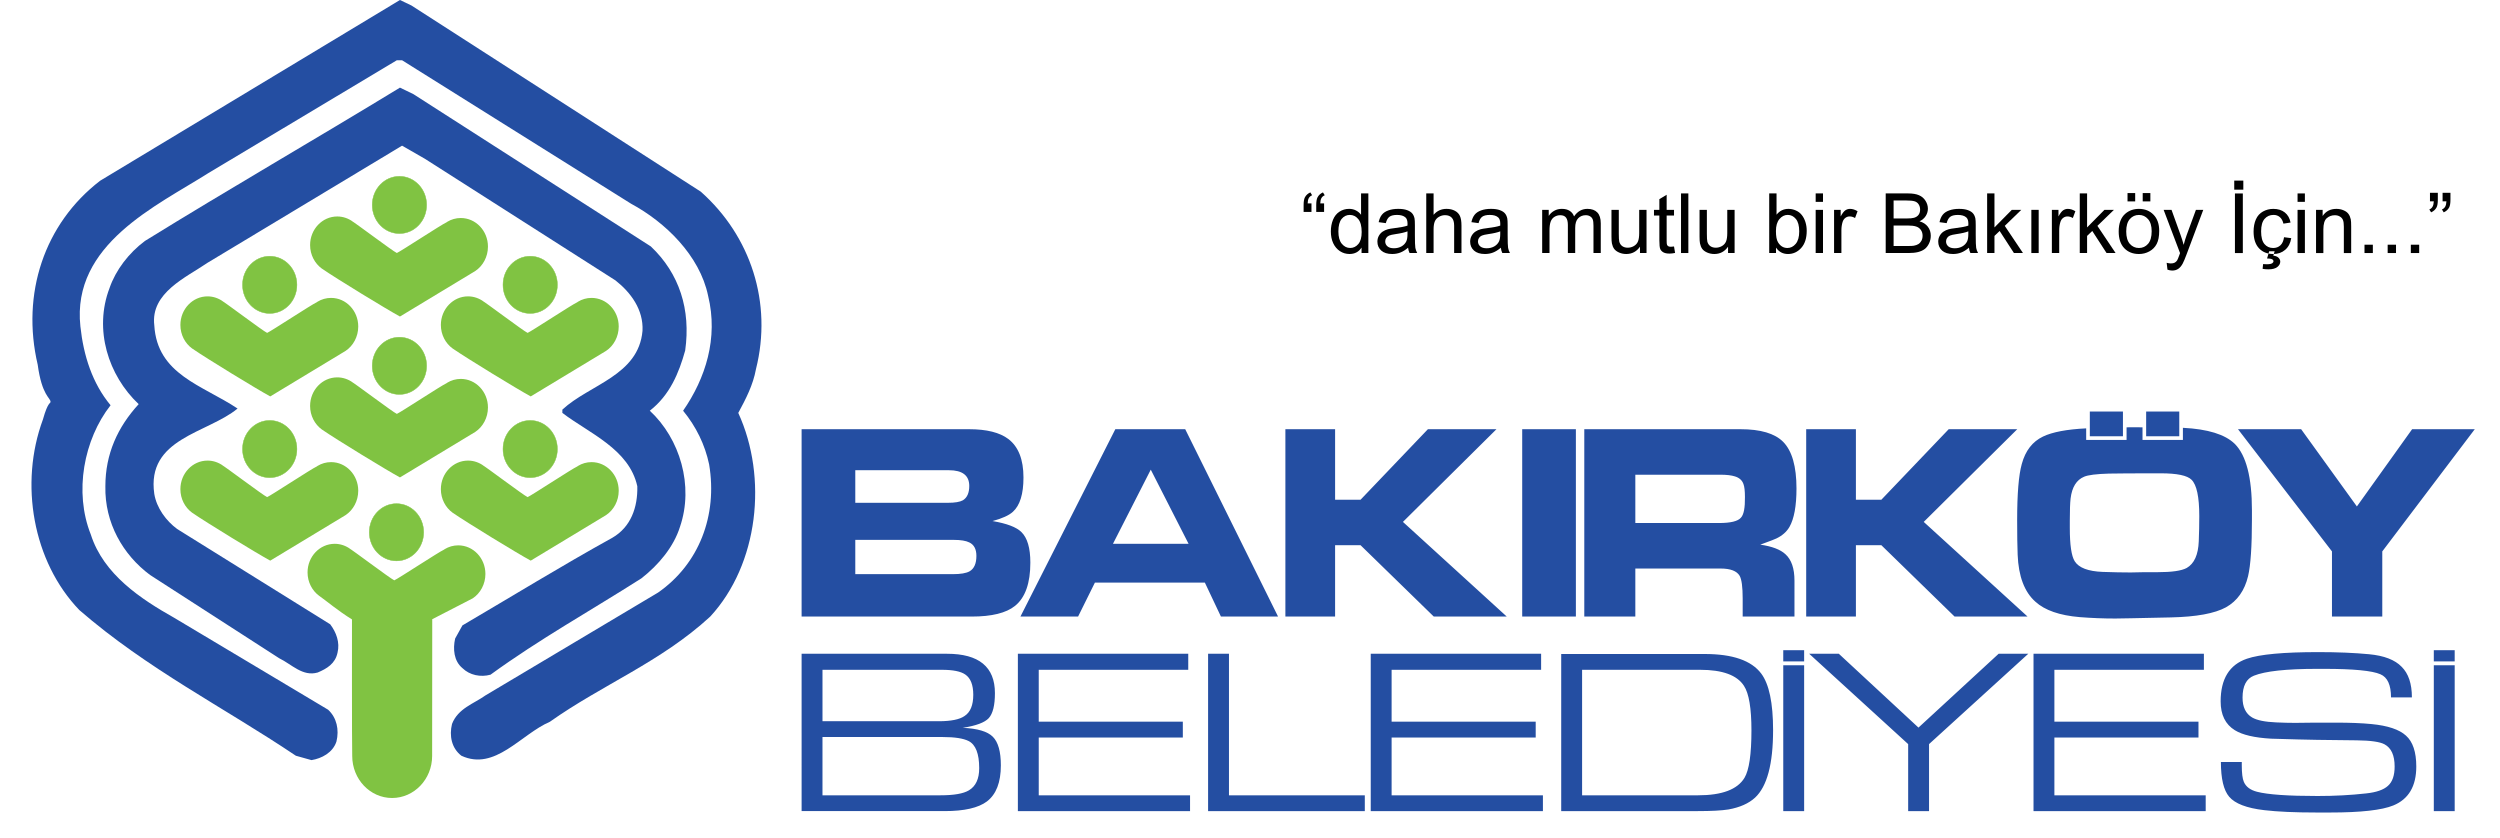 <?xml version="1.0" encoding="utf-8"?>
<!-- Generator: Adobe Illustrator 16.0.0, SVG Export Plug-In . SVG Version: 6.00 Build 0)  -->
<!DOCTYPE svg PUBLIC "-//W3C//DTD SVG 1.1//EN" "http://www.w3.org/Graphics/SVG/1.1/DTD/svg11.dtd">
<svg version="1.1" xmlns="http://www.w3.org/2000/svg" xmlns:xlink="http://www.w3.org/1999/xlink" x="0px" y="0px" width="800px"
	 height="268.143px" viewBox="0 0 800 268.143" enable-background="new 0 0 800 268.143" xml:space="preserve">
<g id="Background">
</g>
<g id="Guides">
</g>
<g id="Foreground">
	<g>
		<g>
			<g>
				<g>
					<path fill-rule="evenodd" clip-rule="evenodd" d="M419.671,65.092v2.72h-2.515v-2.147c0-1.162,0.139-2.003,0.417-2.524
						c0.365-0.693,0.942-1.218,1.734-1.575l0.573,0.911c-0.478,0.2-0.83,0.5-1.056,0.897c-0.226,0.391-0.352,0.963-0.378,1.717
						H419.671z M423.71,65.093v2.719h-2.515v-2.146c0-1.162,0.14-2.003,0.417-2.524c0.365-0.693,0.942-1.218,1.732-1.574l0.574,0.91
						c-0.478,0.2-0.83,0.5-1.056,0.897c-0.226,0.391-0.352,0.963-0.378,1.718H423.71z"/>
				</g>
				<g>
					<path fill-rule="evenodd" clip-rule="evenodd" d="M435.698,80.965v-1.743c-0.878,1.371-2.168,2.056-3.87,2.056
						c-1.104,0-2.12-0.303-3.05-0.911c-0.92-0.606-1.637-1.452-2.149-2.537c-0.504-1.093-0.756-2.346-0.756-3.76
						c0-1.379,0.231-2.628,0.69-3.747c0.46-1.127,1.15-1.99,2.071-2.589c0.921-0.599,1.951-0.897,3.089-0.897
						c0.834,0,1.576,0.178,2.229,0.533c0.651,0.347,1.18,0.803,1.589,1.366v-6.844h2.333v19.073H435.698z M428.284,74.07
						c0,1.769,0.373,3.092,1.121,3.968c0.746,0.876,1.627,1.314,2.645,1.314c1.024,0,1.893-0.417,2.605-1.249
						c0.72-0.841,1.081-2.12,1.081-3.838c0-1.891-0.364-3.278-1.094-4.164c-0.73-0.884-1.629-1.327-2.698-1.327
						c-1.042,0-1.916,0.425-2.618,1.275C428.63,70.9,428.284,72.24,428.284,74.07z"/>
				</g>
				<g>
					<path fill-rule="evenodd" clip-rule="evenodd" d="M450.59,79.262c-0.868,0.737-1.706,1.257-2.514,1.562
						c-0.8,0.303-1.66,0.455-2.58,0.455c-1.52,0-2.688-0.368-3.504-1.106c-0.817-0.745-1.225-1.695-1.225-2.849
						c0-0.677,0.151-1.292,0.456-1.848c0.313-0.563,0.716-1.014,1.211-1.353c0.503-0.338,1.068-0.594,1.694-0.768
						c0.46-0.121,1.155-0.238,2.084-0.352c1.894-0.225,3.289-0.494,4.183-0.806c0.009-0.321,0.013-0.525,0.014-0.611
						c0-0.955-0.222-1.626-0.665-2.017c-0.6-0.529-1.49-0.794-2.671-0.794c-1.104,0-1.92,0.195-2.449,0.586
						c-0.521,0.382-0.909,1.063-1.16,2.042l-2.293-0.312c0.208-0.98,0.551-1.77,1.03-2.369c0.477-0.607,1.167-1.07,2.071-1.392
						c0.903-0.33,1.949-0.494,3.14-0.494c1.181,0,2.141,0.138,2.879,0.416c0.738,0.278,1.281,0.63,1.629,1.054
						c0.348,0.417,0.59,0.946,0.729,1.587c0.079,0.399,0.118,1.12,0.118,2.16v3.123c0,2.178,0.048,3.557,0.143,4.137
						c0.104,0.573,0.304,1.124,0.6,1.653h-2.45C450.816,80.48,450.66,79.913,450.59,79.262z M450.394,74.031
						c-0.851,0.348-2.127,0.643-3.83,0.885c-0.964,0.139-1.646,0.295-2.045,0.468c-0.399,0.174-0.708,0.429-0.925,0.768
						c-0.218,0.33-0.326,0.698-0.326,1.105c0,0.625,0.234,1.146,0.704,1.561c0.478,0.417,1.173,0.625,2.085,0.625
						c0.903,0,1.706-0.195,2.41-0.586c0.703-0.398,1.221-0.941,1.551-1.626c0.251-0.529,0.377-1.31,0.377-2.342V74.031z"/>
				</g>
				<g>
					<path fill-rule="evenodd" clip-rule="evenodd" d="M456.401,80.966V61.893h2.346v6.844c1.094-1.266,2.476-1.899,4.143-1.899
						c1.025,0,1.915,0.205,2.671,0.612c0.756,0.398,1.294,0.954,1.617,1.666c0.329,0.711,0.494,1.743,0.494,3.096l0.001,8.756
						h-2.346V72.21c0-1.17-0.257-2.02-0.769-2.549c-0.505-0.538-1.222-0.807-2.15-0.808c-0.696,0-1.351,0.183-1.968,0.546
						c-0.608,0.355-1.042,0.842-1.302,1.458c-0.261,0.616-0.391,1.466-0.391,2.55v7.56H456.401z"/>
				</g>
				<g>
					<path fill-rule="evenodd" clip-rule="evenodd" d="M480.271,79.262c-0.869,0.737-1.707,1.257-2.514,1.561
						c-0.8,0.303-1.659,0.456-2.58,0.456c-1.52,0-2.688-0.369-3.506-1.106c-0.816-0.746-1.224-1.696-1.224-2.849
						c0-0.677,0.152-1.292,0.456-1.848c0.313-0.563,0.717-1.015,1.212-1.353c0.503-0.339,1.068-0.595,1.693-0.768
						c0.46-0.122,1.155-0.238,2.084-0.352c1.894-0.225,3.288-0.493,4.183-0.806c0.008-0.321,0.012-0.524,0.012-0.612
						c0-0.954-0.221-1.625-0.664-2.016c-0.6-0.529-1.49-0.794-2.672-0.794c-1.103,0-1.919,0.195-2.449,0.585
						c-0.521,0.382-0.908,1.063-1.16,2.042l-2.293-0.312c0.208-0.98,0.552-1.77,1.03-2.369c0.477-0.607,1.167-1.07,2.072-1.392
						c0.903-0.329,1.949-0.493,3.14-0.494c1.181,0,2.14,0.139,2.879,0.416c0.738,0.278,1.281,0.63,1.628,1.055
						c0.348,0.416,0.59,0.945,0.73,1.587c0.078,0.399,0.118,1.119,0.118,2.16v3.123c0,2.177,0.047,3.557,0.143,4.137
						c0.104,0.573,0.304,1.124,0.598,1.653h-2.448C480.497,80.481,480.34,79.913,480.271,79.262z M480.076,74.032
						c-0.852,0.348-2.128,0.643-3.832,0.885c-0.963,0.139-1.646,0.294-2.045,0.468c-0.4,0.174-0.708,0.43-0.926,0.768
						c-0.217,0.33-0.325,0.698-0.325,1.106c0,0.625,0.235,1.145,0.704,1.561c0.477,0.417,1.171,0.625,2.084,0.625
						c0.903,0,1.706-0.195,2.41-0.585c0.704-0.399,1.221-0.941,1.551-1.626c0.252-0.529,0.378-1.31,0.378-2.342V74.032z"/>
				</g>
				<g>
					<path fill-rule="evenodd" clip-rule="evenodd" d="M493.496,80.967V67.149h2.098v1.939c0.434-0.676,1.011-1.219,1.733-1.626
						c0.72-0.417,1.542-0.625,2.462-0.625c1.025,0,1.863,0.212,2.515,0.637c0.66,0.425,1.124,1.02,1.394,1.783
						c1.094-1.613,2.518-2.42,4.273-2.42c1.372,0,2.427,0.382,3.167,1.145c0.737,0.754,1.107,1.921,1.107,3.499v9.485h-2.333v-8.705
						c0-0.937-0.078-1.609-0.233-2.016c-0.148-0.417-0.422-0.75-0.822-1.002c-0.4-0.251-0.869-0.376-1.407-0.377
						c-0.973,0-1.781,0.325-2.424,0.976c-0.642,0.643-0.964,1.674-0.964,3.097v8.027h-2.344V71.99c0-1.041-0.192-1.821-0.574-2.342
						c-0.382-0.521-1.008-0.781-1.876-0.781c-0.661,0-1.272,0.174-1.837,0.521c-0.556,0.347-0.96,0.854-1.212,1.521
						c-0.251,0.668-0.378,1.631-0.378,2.889v7.168H493.496z"/>
				</g>
				<g>
					<path fill-rule="evenodd" clip-rule="evenodd" d="M524.793,80.967v-2.029c-1.077,1.561-2.541,2.342-4.391,2.342
						c-0.817,0-1.581-0.157-2.293-0.469c-0.704-0.312-1.229-0.703-1.577-1.171c-0.338-0.477-0.578-1.057-0.716-1.742
						c-0.096-0.46-0.144-1.189-0.144-2.186l-0.001-8.562h2.346v7.664c0,1.223,0.047,2.047,0.144,2.473
						c0.147,0.615,0.46,1.102,0.938,1.457c0.478,0.348,1.067,0.521,1.772,0.521c0.704,0,1.364-0.178,1.98-0.533
						c0.617-0.364,1.052-0.854,1.303-1.47c0.26-0.625,0.391-1.527,0.391-2.707l-0.001-7.403h2.346v13.817H524.793z"/>
				</g>
				<g>
					<path fill-rule="evenodd" clip-rule="evenodd" d="M535.686,78.873l0.339,2.068c-0.66,0.139-1.25,0.208-1.771,0.208
						c-0.852,0-1.512-0.135-1.98-0.404c-0.47-0.268-0.8-0.62-0.991-1.054c-0.191-0.442-0.287-1.365-0.287-2.771v-7.95h-1.721V67.15
						h1.721v-3.421l2.332-1.406v4.827h2.358v1.822h-2.358v8.08c0,0.669,0.039,1.098,0.117,1.288
						c0.087,0.191,0.221,0.343,0.404,0.456c0.191,0.113,0.459,0.169,0.808,0.169C534.917,78.964,535.26,78.934,535.686,78.873z"/>
				</g>
				<g>
					<rect x="537.927" y="61.894" fill-rule="evenodd" clip-rule="evenodd" width="2.345" height="19.074"/>
				</g>
				<g>
					<path fill-rule="evenodd" clip-rule="evenodd" d="M552.976,80.968v-2.03c-1.077,1.562-2.541,2.342-4.39,2.342
						c-0.817,0-1.581-0.156-2.294-0.468c-0.704-0.312-1.229-0.702-1.576-1.171c-0.338-0.476-0.578-1.057-0.717-1.743
						c-0.095-0.459-0.144-1.188-0.144-2.186V67.15h2.345v7.664c0,1.223,0.048,2.047,0.144,2.473c0.147,0.616,0.46,1.101,0.938,1.457
						c0.477,0.348,1.067,0.521,1.771,0.521c0.704,0,1.363-0.177,1.98-0.533c0.617-0.364,1.051-0.854,1.304-1.47
						c0.259-0.625,0.39-1.527,0.39-2.706V67.15h2.345v13.817H552.976z"/>
				</g>
				<g>
					<path fill-rule="evenodd" clip-rule="evenodd" d="M568.324,80.968l-2.175,0l-0.001-19.073h2.345v6.805
						c0.991-1.24,2.254-1.86,3.792-1.86c0.852,0,1.654,0.173,2.411,0.521c0.764,0.338,1.389,0.819,1.876,1.444
						c0.495,0.616,0.881,1.363,1.159,2.239c0.279,0.875,0.417,1.813,0.418,2.81c0,2.368-0.586,4.199-1.76,5.491
						c-1.172,1.292-2.579,1.938-4.221,1.938c-1.634,0-2.916-0.68-3.844-2.043V80.968z M568.299,73.955
						c0,1.657,0.225,2.854,0.677,3.592c0.739,1.206,1.737,1.809,2.997,1.809c1.024,0,1.911-0.443,2.658-1.328
						c0.746-0.894,1.12-2.22,1.12-3.98c0-1.805-0.36-3.135-1.081-3.995c-0.713-0.858-1.577-1.288-2.593-1.288
						c-1.025,0-1.912,0.447-2.659,1.34C568.672,70.989,568.299,72.273,568.299,73.955z"/>
				</g>
				<g>
					<path fill-rule="evenodd" clip-rule="evenodd" d="M581.015,64.588v-2.693h2.345v2.693H581.015z M581.015,80.968V67.151h2.345
						v13.817H581.015z"/>
				</g>
				<g>
					<path fill-rule="evenodd" clip-rule="evenodd" d="M586.904,80.968V67.151h2.111v2.095c0.539-0.979,1.032-1.625,1.485-1.938
						c0.46-0.313,0.964-0.469,1.511-0.469c0.791,0,1.594,0.252,2.411,0.754l-0.808,2.172c-0.574-0.338-1.146-0.507-1.72-0.507
						c-0.512,0-0.974,0.156-1.381,0.468c-0.409,0.304-0.7,0.729-0.873,1.275c-0.26,0.833-0.392,1.744-0.392,2.732l0.001,7.233
						H586.904z"/>
				</g>
				<g>
					<path fill-rule="evenodd" clip-rule="evenodd" d="M603.425,80.969V61.895h7.167c1.459,0,2.628,0.196,3.505,0.586
						c0.885,0.382,1.577,0.976,2.071,1.782c0.504,0.798,0.755,1.635,0.756,2.511c0,0.815-0.222,1.583-0.664,2.302
						c-0.443,0.721-1.113,1.301-2.007,1.743c1.155,0.339,2.041,0.916,2.658,1.731c0.625,0.816,0.938,1.778,0.938,2.888
						c0,0.894-0.191,1.726-0.572,2.498c-0.374,0.764-0.838,1.353-1.395,1.77c-0.556,0.417-1.255,0.733-2.098,0.95
						c-0.834,0.208-1.859,0.312-3.075,0.312H603.425z M605.953,69.911h4.13c1.121,0,1.925-0.074,2.411-0.222
						c0.643-0.191,1.125-0.507,1.446-0.95c0.329-0.442,0.495-0.997,0.495-1.666c0-0.632-0.152-1.188-0.457-1.665
						c-0.303-0.486-0.738-0.815-1.302-0.989c-0.564-0.182-1.533-0.273-2.906-0.273l-3.817,0V69.911z M605.953,78.718h4.756
						c0.816,0,1.389-0.031,1.72-0.091c0.582-0.104,1.068-0.277,1.459-0.521c0.391-0.243,0.712-0.594,0.964-1.054
						c0.251-0.468,0.377-1.005,0.378-1.613c0-0.711-0.182-1.326-0.547-1.847c-0.365-0.53-0.873-0.898-1.524-1.106
						c-0.644-0.217-1.573-0.325-2.789-0.325h-4.417V78.718z"/>
				</g>
				<g>
					<path fill-rule="evenodd" clip-rule="evenodd" d="M630.058,79.265c-0.868,0.737-1.706,1.257-2.514,1.561
						c-0.8,0.303-1.66,0.455-2.58,0.455c-1.52,0-2.688-0.368-3.504-1.106c-0.817-0.746-1.225-1.695-1.225-2.849
						c0-0.676,0.152-1.292,0.457-1.848c0.312-0.563,0.716-1.015,1.211-1.353c0.503-0.339,1.068-0.594,1.694-0.768
						c0.459-0.121,1.154-0.238,2.084-0.351c1.894-0.225,3.288-0.494,4.183-0.807c0.008-0.321,0.012-0.524,0.012-0.611
						c0-0.954-0.22-1.626-0.664-2.017c-0.599-0.529-1.49-0.793-2.671-0.793c-1.103,0-1.919,0.194-2.449,0.585
						c-0.521,0.382-0.908,1.062-1.16,2.042l-2.293-0.312c0.208-0.98,0.551-1.769,1.029-2.368c0.478-0.606,1.168-1.071,2.072-1.392
						c0.903-0.33,1.949-0.494,3.14-0.495c1.181,0,2.141,0.139,2.879,0.416c0.738,0.278,1.281,0.629,1.628,1.055
						c0.348,0.416,0.59,0.945,0.729,1.587c0.079,0.399,0.118,1.119,0.118,2.16v3.123c0,2.177,0.048,3.557,0.144,4.137
						c0.104,0.572,0.303,1.123,0.6,1.652h-2.45C630.284,80.484,630.128,79.916,630.058,79.265z M629.862,74.034
						c-0.851,0.348-2.128,0.643-3.831,0.885c-0.964,0.139-1.646,0.295-2.045,0.468c-0.4,0.174-0.708,0.429-0.925,0.769
						c-0.218,0.33-0.326,0.698-0.326,1.105c0,0.625,0.234,1.145,0.704,1.562c0.478,0.416,1.172,0.625,2.085,0.625
						c0.903,0,1.706-0.195,2.41-0.586c0.703-0.399,1.22-0.94,1.55-1.626c0.251-0.529,0.377-1.31,0.377-2.342V74.034z"/>
				</g>
				<g>
					<polygon fill-rule="evenodd" clip-rule="evenodd" points="635.882,80.969 635.882,61.896 638.227,61.896 638.227,72.773 
						643.778,67.152 646.813,67.152 641.524,72.278 647.348,80.969 644.456,80.969 639.882,73.905 638.227,75.492 638.228,80.969 
											"/>
				</g>
				<g>
					<rect x="650.032" y="67.152" fill-rule="evenodd" clip-rule="evenodd" width="2.345" height="13.817"/>
				</g>
				<g>
					<path fill-rule="evenodd" clip-rule="evenodd" d="M656.598,80.97V67.152h2.112v2.095c0.538-0.979,1.034-1.626,1.485-1.938
						c0.459-0.313,0.964-0.469,1.511-0.469c0.79,0,1.595,0.252,2.411,0.754l-0.808,2.173c-0.573-0.339-1.146-0.508-1.719-0.508
						c-0.513,0-0.974,0.156-1.38,0.468c-0.409,0.304-0.7,0.729-0.874,1.275c-0.261,0.832-0.391,1.743-0.391,2.732v7.234H656.598z"/>
				</g>
				<g>
					<polygon fill-rule="evenodd" clip-rule="evenodd" points="665.524,80.97 665.524,61.896 667.869,61.896 667.869,72.773 
						673.42,67.152 676.456,67.152 671.166,72.279 676.989,80.97 674.097,80.97 669.524,73.905 667.869,75.492 667.869,80.97 					
						"/>
				</g>
				<g>
					<path fill-rule="evenodd" clip-rule="evenodd" d="M677.98,74.062c0-2.559,0.712-4.453,2.136-5.686
						c1.189-1.023,2.641-1.535,4.352-1.535c1.902,0,3.457,0.625,4.665,1.874c1.208,1.24,1.811,2.958,1.811,5.152
						c0,1.778-0.269,3.179-0.808,4.202c-0.53,1.016-1.308,1.805-2.333,2.369c-1.016,0.563-2.128,0.845-3.335,0.845
						c-1.937,0-3.505-0.62-4.703-1.86C678.575,78.182,677.98,76.396,677.98,74.062z M680.391,74.062c0,1.77,0.387,3.097,1.16,3.981
						c0.773,0.876,1.746,1.315,2.918,1.315c1.165,0,2.132-0.443,2.906-1.328c0.772-0.884,1.159-2.233,1.159-4.046
						c0-1.709-0.392-3.001-1.173-3.878c-0.773-0.884-1.738-1.326-2.893-1.326c-1.172,0-2.146,0.438-2.918,1.314
						C680.777,70.969,680.391,72.292,680.391,74.062z M680.807,64.447V61.78h2.451v2.667H680.807z M685.668,64.447l-0.001-2.667
						h2.45v2.667H685.668z"/>
				</g>
				<g>
					<path fill-rule="evenodd" clip-rule="evenodd" d="M693.59,86.292l-0.26-2.199c0.512,0.139,0.959,0.208,1.341,0.208
						c0.521,0,0.938-0.087,1.251-0.26c0.313-0.174,0.568-0.417,0.769-0.729c0.147-0.233,0.386-0.816,0.716-1.743
						c0.043-0.13,0.114-0.321,0.208-0.572l-5.251-13.844h2.528l2.88,8.002c0.374,1.015,0.708,2.082,1.003,3.201
						c0.27-1.075,0.59-2.125,0.964-3.148l2.958-8.054h2.346l-5.264,14.051c-0.564,1.518-1.003,2.563-1.315,3.135
						c-0.417,0.772-0.896,1.335-1.434,1.692c-0.539,0.363-1.182,0.545-1.928,0.545C694.649,86.578,694.146,86.482,693.59,86.292z"/>
				</g>
				<g>
					<path fill-rule="evenodd" clip-rule="evenodd" d="M715.18,80.971l-0.001-19.073h2.528v19.073H715.18z M714.957,60.701v-2.915
						h2.906v2.915H714.957z"/>
				</g>
				<g>
					<path fill-rule="evenodd" clip-rule="evenodd" d="M730.894,75.91l2.305,0.3c-0.252,1.587-0.899,2.832-1.941,3.734
						c-1.034,0.894-2.306,1.34-3.817,1.34c-1.894,0-3.418-0.615-4.575-1.848c-1.146-1.24-1.719-3.013-1.719-5.321
						c0-1.492,0.248-2.797,0.742-3.917c0.496-1.119,1.247-1.955,2.255-2.51c1.015-0.564,2.119-0.846,3.308-0.846
						c1.503,0,2.732,0.382,3.688,1.145c0.956,0.754,1.567,1.83,1.837,3.227l-2.28,0.352c-0.217-0.928-0.604-1.626-1.159-2.095
						c-0.548-0.469-1.213-0.702-1.994-0.702c-1.182,0-2.142,0.425-2.879,1.274c-0.739,0.842-1.108,2.178-1.108,4.008
						c0,1.856,0.356,3.205,1.069,4.046c0.712,0.841,1.641,1.262,2.788,1.262c0.92,0,1.69-0.282,2.306-0.846
						C730.337,77.949,730.728,77.082,730.894,75.91z M725.46,82.714l0.677-2.303h1.745l-0.429,1.392
						c0.738,0.086,1.293,0.313,1.667,0.677c0.374,0.373,0.56,0.785,0.561,1.235c0,0.651-0.313,1.224-0.938,1.718
						c-0.625,0.503-1.569,0.754-2.828,0.755c-0.713,0-1.339-0.052-1.876-0.156l0.144-1.523c0.555,0.034,0.964,0.052,1.225,0.052
						c0.817,0,1.389-0.113,1.72-0.338c0.251-0.174,0.377-0.386,0.377-0.637c0-0.156-0.051-0.295-0.155-0.417
						c-0.096-0.122-0.279-0.226-0.548-0.312C726.532,82.771,726.085,82.723,725.46,82.714z"/>
				</g>
				<g>
					<path fill-rule="evenodd" clip-rule="evenodd" d="M735.218,64.591v-2.693h2.346v2.693H735.218z M735.218,80.971V67.154h2.346
						v13.816H735.218z"/>
				</g>
				<g>
					<path fill-rule="evenodd" clip-rule="evenodd" d="M741.134,80.971V67.154h2.11v1.964c1.017-1.518,2.485-2.276,4.404-2.277
						c0.834,0,1.598,0.152,2.294,0.456c0.703,0.295,1.229,0.686,1.576,1.171c0.347,0.486,0.59,1.063,0.729,1.73
						c0.087,0.434,0.13,1.193,0.13,2.277v8.496h-2.346v-8.404c0-0.954-0.09-1.665-0.273-2.133c-0.183-0.478-0.508-0.855-0.977-1.132
						c-0.461-0.287-1.003-0.429-1.629-0.429c-0.999,0-1.862,0.316-2.592,0.95c-0.722,0.633-1.082,1.833-1.082,3.604v7.546H741.134z"
						/>
				</g>
				<g>
					<rect x="756.64" y="78.305" fill-rule="evenodd" clip-rule="evenodd" width="2.67" height="2.667"/>
				</g>
				<g>
					<rect x="764.053" y="78.305" fill-rule="evenodd" clip-rule="evenodd" width="2.671" height="2.667"/>
				</g>
				<g>
					<rect x="771.466" y="78.305" fill-rule="evenodd" clip-rule="evenodd" width="2.672" height="2.667"/>
				</g>
				<g>
					<path fill-rule="evenodd" clip-rule="evenodd" d="M777.59,64.422v-2.719h2.515v2.146c0,1.163-0.135,2-0.405,2.512
						c-0.373,0.702-0.955,1.231-1.745,1.587l-0.574-0.924c0.468-0.19,0.816-0.489,1.042-0.897c0.234-0.417,0.365-0.984,0.391-1.705
						H777.59z M781.629,64.422v-2.719h2.516v2.146c0,1.163-0.135,2-0.405,2.512c-0.373,0.702-0.955,1.231-1.747,1.587l-0.572-0.924
						c0.469-0.19,0.816-0.489,1.042-0.897c0.234-0.416,0.364-0.984,0.391-1.705H781.629z"/>
				</g>
			</g>
		</g>
		<g>
			<g>
				<g>
					<path fill-rule="evenodd" clip-rule="evenodd" fill="#244EA2" d="M224.256,61.336c15.988,14.194,22.984,35.575,17.654,56.778
						c-0.917,5.083-3.248,9.551-5.662,14.02c9.493,20.678,6.495,48.455-8.994,65.19c-15.823,14.544-34.477,21.73-51.299,33.646
						c-9.328,4.032-17.571,15.86-28.314,10.865c-3.164-2.453-3.914-6.396-2.997-10.165c1.915-4.994,6.995-6.482,10.659-9.112
						l55.296-32.946c13.074-9.113,19.071-24.622,16.322-41.006c-1.332-6.309-4.165-12.093-8.328-17.174
						c7.161-10.34,11.325-23.219,7.995-36.802c-2.666-12.879-13.741-23.57-24.65-29.441l-73.284-45.913h-1.665L66.696,55.376
						C50.124,65.892,22.893,78.16,25.725,104.445c1,9.375,3.831,18.225,9.659,25.235c-8.577,10.953-11.742,27.776-6.329,41.358
						c4.081,12.792,16.073,20.678,26.649,26.636l49.299,29.441c2.749,2.542,3.581,6.396,2.665,10.164
						c-1.166,3.593-4.747,5.433-7.994,5.959l-4.996-1.402C71.61,226.327,47.21,214.147,25.391,195.22
						c-14.906-15.509-19.236-40.479-11.658-60.983c1.657-5.891,2.434-4.997,2.434-5.667c0.002-1.267-2.759-1.938-4.1-11.857
						C6.737,94.02,14.148,71.588,32.053,57.83L127.988,0l3.664,1.753L224.256,61.336z"/>
					<path fill-rule="evenodd" clip-rule="evenodd" fill="none" stroke="#244EA2" stroke-width="0" stroke-miterlimit="3.864" d="
						M224.256,61.336c15.988,14.194,22.984,35.575,17.654,56.778c-0.917,5.083-3.248,9.551-5.662,14.02
						c9.493,20.678,6.495,48.455-8.994,65.19c-15.823,14.544-34.477,21.73-51.299,33.646c-9.328,4.032-17.571,15.86-28.314,10.865
						c-3.164-2.453-3.914-6.396-2.997-10.165c1.915-4.994,6.995-6.482,10.659-9.112l55.296-32.946
						c13.074-9.113,19.071-24.622,16.322-41.006c-1.332-6.309-4.165-12.093-8.328-17.174c7.161-10.34,11.325-23.219,7.995-36.802
						c-2.666-12.879-13.741-23.57-24.65-29.441l-73.284-45.913h-1.665L66.696,55.376C50.124,65.892,22.893,78.16,25.725,104.445
						c1,9.375,3.831,18.225,9.659,25.235c-8.577,10.953-11.742,27.776-6.329,41.358c4.081,12.792,16.073,20.678,26.649,26.636
						l49.299,29.441c2.749,2.542,3.581,6.396,2.665,10.164c-1.166,3.593-4.747,5.433-7.994,5.959l-4.996-1.402
						C71.61,226.327,47.21,214.147,25.391,195.22c-14.906-15.509-19.236-40.479-11.658-60.983c1.657-5.891,2.434-4.997,2.434-5.667
						c0.002-1.267-2.759-1.938-4.1-11.857C6.737,94.02,14.148,71.588,32.053,57.83L127.988,0l3.664,1.753L224.256,61.336z"/>
				</g>
				<g>
					<path fill-rule="evenodd" clip-rule="evenodd" fill="#244EA2" d="M208.267,78.86c9.16,8.675,12.825,20.24,10.993,33.295
						c-1.999,7.185-4.914,14.283-11.326,19.278c9.66,8.938,14.157,24.008,9.66,37.151c-1.999,6.396-6.829,12.18-12.324,16.472
						c-16.073,10.252-32.646,19.453-48.301,30.844c-3.164,0.875-6.662,0.175-8.993-2.103c-2.749-2.28-3.082-6.134-2.332-9.464
						l2.332-4.206c15.989-9.375,31.811-19.102,47.967-28.039c5.912-3.417,8.161-9.726,7.995-16.474
						c-2.582-11.915-15.489-16.998-23.984-23.481v-1.051c8.662-8.062,24.4-10.867,25.649-25.235
						c0.333-6.747-3.748-12.267-8.661-16.123l-60.958-38.903l-7.328-4.206L66.363,84.118c-6.745,4.645-18.238,9.55-16.988,19.977
						c0.916,15.771,15.373,19.131,26.648,26.637c-9.66,7.973-29.23,9.462-26.648,27.337c0.749,4.468,3.747,8.587,7.328,11.216
						l48.967,30.492c1.916,2.541,3.165,5.784,2.332,9.113c-0.75,3.504-3.414,5.081-6.329,6.308
						c-4.83,1.403-8.327-2.627-12.326-4.557l-41.306-26.635c-8.743-6.484-14.573-16.736-14.323-28.391
						c0-10.338,3.914-18.925,10.659-26.286c-9.742-9.199-14.406-23.833-9.327-37.151c1.999-5.783,6.163-11.215,11.326-15.071
						C73.441,60.371,100.84,44.6,127.988,28.039l4.33,2.102L208.267,78.86z"/>
					<path fill-rule="evenodd" clip-rule="evenodd" fill="none" stroke="#244EA2" stroke-width="0" stroke-miterlimit="3.864" d="
						M208.267,78.86c9.16,8.675,12.825,20.24,10.993,33.295c-1.999,7.185-4.914,14.283-11.326,19.278
						c9.66,8.938,14.157,24.008,9.66,37.151c-1.999,6.396-6.829,12.18-12.324,16.472c-16.073,10.252-32.646,19.453-48.301,30.844
						c-3.164,0.875-6.662,0.175-8.993-2.103c-2.749-2.28-3.082-6.134-2.332-9.464l2.332-4.206
						c15.989-9.375,31.811-19.102,47.967-28.039c5.912-3.417,8.161-9.726,7.995-16.474c-2.582-11.915-15.489-16.998-23.984-23.481
						v-1.051c8.662-8.062,24.4-10.867,25.649-25.235c0.333-6.747-3.748-12.267-8.661-16.123l-60.958-38.903l-7.328-4.206
						L66.363,84.118c-6.745,4.645-18.238,9.55-16.988,19.977c0.916,15.771,15.373,19.131,26.648,26.637
						c-9.66,7.973-29.23,9.462-26.648,27.337c0.749,4.468,3.747,8.587,7.328,11.216l48.967,30.492
						c1.916,2.541,3.165,5.784,2.332,9.113c-0.75,3.504-3.414,5.081-6.329,6.308c-4.83,1.403-8.327-2.627-12.326-4.557
						l-41.306-26.635c-8.743-6.484-14.573-16.736-14.323-28.391c0-10.338,3.914-18.925,10.659-26.286
						c-9.742-9.199-14.406-23.833-9.327-37.151c1.999-5.783,6.163-11.215,11.326-15.071C73.441,60.371,100.84,44.6,127.988,28.039
						l4.33,2.102L208.267,78.86z"/>
				</g>
				<g>
					<ellipse fill-rule="evenodd" clip-rule="evenodd" fill="#80C342" cx="127.818" cy="65.581" rx="8.696" ry="9.15"/>
					
						<ellipse fill-rule="evenodd" clip-rule="evenodd" fill="none" stroke="#80C342" stroke-width="0.143" stroke-miterlimit="3.864" cx="127.818" cy="65.581" rx="8.696" ry="9.15"/>
				</g>
				<g>
					<path fill-rule="evenodd" clip-rule="evenodd" fill="#80C342" d="M112.93,70.94c0.022,0.01-0.521-0.317-0.498-0.307
						c0.941,0.432,13.241,9.733,14.556,10.329c1.14-0.464,14.348-9.147,15.905-9.819c0.073-0.047,0.153-0.122,0.228-0.166l0,0
						c1.274-0.772,2.752-1.212,4.328-1.212c4.803,0,8.696,4.095,8.696,9.15c0,3.258-1.608,6.181-4.046,7.802l-24.111,14.573
						c-4.165-2.255-20.566-12.268-24.927-15.297l-0.07-0.04c-2.27-1.651-3.758-4.41-3.758-7.532c0-5.054,3.894-9.149,8.697-9.149
						C109.779,69.274,111.521,69.903,112.93,70.94z"/>
					<path fill-rule="evenodd" clip-rule="evenodd" fill="none" stroke="#80C342" stroke-width="0" stroke-miterlimit="3.864" d="
						M112.93,70.94c0.022,0.01-0.521-0.317-0.498-0.307c0.941,0.432,13.241,9.733,14.556,10.329
						c1.14-0.464,14.348-9.147,15.905-9.819c0.073-0.047,0.153-0.122,0.228-0.166l0,0c1.274-0.772,2.752-1.212,4.328-1.212
						c4.803,0,8.696,4.095,8.696,9.15c0,3.258-1.608,6.181-4.046,7.802l-24.111,14.573c-4.165-2.255-20.566-12.268-24.927-15.297
						l-0.07-0.04c-2.27-1.651-3.758-4.41-3.758-7.532c0-5.054,3.894-9.149,8.697-9.149C109.779,69.274,111.521,69.903,112.93,70.94z
						"/>
				</g>
				<g>
					<ellipse fill-rule="evenodd" clip-rule="evenodd" fill="#80C342" cx="127.818" cy="117.065" rx="8.696" ry="9.149"/>
					
						<ellipse fill-rule="evenodd" clip-rule="evenodd" fill="none" stroke="#80C342" stroke-width="0.143" stroke-miterlimit="3.864" cx="127.818" cy="117.065" rx="8.696" ry="9.149"/>
				</g>
				<g>
					<path fill-rule="evenodd" clip-rule="evenodd" fill="#80C342" d="M112.93,122.425c0.022,0.011-0.521-0.316-0.498-0.307
						c0.941,0.431,13.241,9.733,14.556,10.329c1.14-0.463,14.348-9.147,15.905-9.818c0.073-0.046,0.153-0.12,0.228-0.167l0,0
						c1.274-0.771,2.752-1.211,4.328-1.211c4.803,0,8.696,4.096,8.696,9.149c0,3.259-1.608,6.183-4.046,7.804l-24.111,14.573
						c-4.165-2.254-20.566-12.267-24.927-15.296l-0.07-0.041c-2.27-1.65-3.758-4.408-3.758-7.533c0-5.053,3.894-9.148,8.697-9.148
						C109.779,120.759,111.521,121.389,112.93,122.425z"/>
					<path fill-rule="evenodd" clip-rule="evenodd" fill="none" stroke="#80C342" stroke-width="0" stroke-miterlimit="3.864" d="
						M112.93,122.425c0.022,0.011-0.521-0.316-0.498-0.307c0.941,0.431,13.241,9.733,14.556,10.329
						c1.14-0.463,14.348-9.147,15.905-9.818c0.073-0.046,0.153-0.12,0.228-0.167l0,0c1.274-0.771,2.752-1.211,4.328-1.211
						c4.803,0,8.696,4.096,8.696,9.149c0,3.259-1.608,6.183-4.046,7.804l-24.111,14.573c-4.165-2.254-20.566-12.267-24.927-15.296
						l-0.07-0.041c-2.27-1.65-3.758-4.408-3.758-7.533c0-5.053,3.894-9.148,8.697-9.148
						C109.779,120.759,111.521,121.389,112.93,122.425z"/>
				</g>
				<g>
					<ellipse fill-rule="evenodd" clip-rule="evenodd" fill="#80C342" cx="86.311" cy="91.146" rx="8.696" ry="9.149"/>
					
						<ellipse fill-rule="evenodd" clip-rule="evenodd" fill="none" stroke="#80C342" stroke-width="0.143" stroke-miterlimit="3.864" cx="86.311" cy="91.146" rx="8.696" ry="9.149"/>
				</g>
				<g>
					<path fill-rule="evenodd" clip-rule="evenodd" fill="#80C342" d="M71.423,96.504c0.022,0.011-0.52-0.314-0.498-0.305
						c0.941,0.431,13.24,9.732,14.556,10.328c1.14-0.464,14.348-9.147,15.904-9.818c0.074-0.047,0.154-0.121,0.229-0.167l0,0
						c1.275-0.771,2.753-1.212,4.328-1.212c4.802,0,8.696,4.098,8.696,9.15c0,3.257-1.608,6.183-4.046,7.803L86.48,126.855
						c-4.165-2.252-20.566-12.267-24.927-15.294l-0.07-0.04c-2.27-1.651-3.757-4.409-3.757-7.532c0-5.053,3.892-9.151,8.696-9.151
						C68.271,94.837,70.013,95.47,71.423,96.504z"/>
					<path fill-rule="evenodd" clip-rule="evenodd" fill="none" stroke="#80C342" stroke-width="0" stroke-miterlimit="3.864" d="
						M71.423,96.504c0.022,0.011-0.52-0.314-0.498-0.305c0.941,0.431,13.24,9.732,14.556,10.328
						c1.14-0.464,14.348-9.147,15.904-9.818c0.074-0.047,0.154-0.121,0.229-0.167l0,0c1.275-0.771,2.753-1.212,4.328-1.212
						c4.802,0,8.696,4.098,8.696,9.15c0,3.257-1.608,6.183-4.046,7.803L86.48,126.855c-4.165-2.252-20.566-12.267-24.927-15.294
						l-0.07-0.04c-2.27-1.651-3.757-4.409-3.757-7.532c0-5.053,3.892-9.151,8.696-9.151C68.271,94.837,70.013,95.47,71.423,96.504z"
						/>
				</g>
				<g>
					<ellipse fill-rule="evenodd" clip-rule="evenodd" fill="#80C342" cx="169.664" cy="91.146" rx="8.696" ry="9.149"/>
					
						<ellipse fill-rule="evenodd" clip-rule="evenodd" fill="none" stroke="#80C342" stroke-width="0.143" stroke-miterlimit="3.864" cx="169.664" cy="91.146" rx="8.696" ry="9.149"/>
				</g>
				<g>
					<path fill-rule="evenodd" clip-rule="evenodd" fill="#80C342" d="M154.775,96.504c0.024,0.011-0.52-0.314-0.497-0.305
						c0.941,0.431,13.24,9.732,14.556,10.328c1.141-0.464,14.348-9.147,15.905-9.818c0.073-0.047,0.152-0.121,0.228-0.167l0,0
						c1.274-0.771,2.751-1.212,4.328-1.212c4.804,0,8.696,4.098,8.696,9.15c0,3.257-1.607,6.183-4.045,7.803l-24.112,14.571
						c-4.165-2.252-20.567-12.267-24.927-15.294l-0.069-0.04c-2.271-1.651-3.759-4.409-3.759-7.532c0-5.053,3.894-9.151,8.696-9.151
						C151.625,94.837,153.366,95.47,154.775,96.504z"/>
					<path fill-rule="evenodd" clip-rule="evenodd" fill="none" stroke="#80C342" stroke-width="0" stroke-miterlimit="3.864" d="
						M154.775,96.504c0.024,0.011-0.52-0.314-0.497-0.305c0.941,0.431,13.24,9.732,14.556,10.328
						c1.141-0.464,14.348-9.147,15.905-9.818c0.073-0.047,0.152-0.121,0.228-0.167l0,0c1.274-0.771,2.751-1.212,4.328-1.212
						c4.804,0,8.696,4.098,8.696,9.15c0,3.257-1.607,6.183-4.045,7.803l-24.112,14.571c-4.165-2.252-20.567-12.267-24.927-15.294
						l-0.069-0.04c-2.271-1.651-3.759-4.409-3.759-7.532c0-5.053,3.894-9.151,8.696-9.151
						C151.625,94.837,153.366,95.47,154.775,96.504z"/>
				</g>
				<g>
					<ellipse fill-rule="evenodd" clip-rule="evenodd" fill="#80C342" cx="86.311" cy="143.696" rx="8.696" ry="9.149"/>
					
						<ellipse fill-rule="evenodd" clip-rule="evenodd" fill="none" stroke="#80C342" stroke-width="0.143" stroke-miterlimit="3.864" cx="86.311" cy="143.696" rx="8.696" ry="9.149"/>
				</g>
				<g>
					<path fill-rule="evenodd" clip-rule="evenodd" fill="#80C342" d="M71.423,149.054c0.022,0.01-0.52-0.315-0.498-0.305
						c0.941,0.432,13.24,9.733,14.556,10.327c1.14-0.463,14.348-9.146,15.904-9.817c0.074-0.047,0.154-0.121,0.229-0.167l0,0
						c1.275-0.771,2.753-1.213,4.328-1.213c4.802,0,8.696,4.098,8.696,9.151c0,3.258-1.608,6.183-4.046,7.804L86.48,179.405
						c-4.165-2.253-20.566-12.268-24.927-15.294l-0.07-0.04c-2.27-1.651-3.757-4.409-3.757-7.533c0-5.053,3.892-9.151,8.696-9.151
						C68.271,147.387,70.013,148.02,71.423,149.054z"/>
					<path fill-rule="evenodd" clip-rule="evenodd" fill="none" stroke="#80C342" stroke-width="0" stroke-miterlimit="3.864" d="
						M71.423,149.054c0.022,0.01-0.52-0.315-0.498-0.305c0.941,0.432,13.24,9.733,14.556,10.327
						c1.14-0.463,14.348-9.146,15.904-9.817c0.074-0.047,0.154-0.121,0.229-0.167l0,0c1.275-0.771,2.753-1.213,4.328-1.213
						c4.802,0,8.696,4.098,8.696,9.151c0,3.258-1.608,6.183-4.046,7.804L86.48,179.405c-4.165-2.253-20.566-12.268-24.927-15.294
						l-0.07-0.04c-2.27-1.651-3.757-4.409-3.757-7.533c0-5.053,3.892-9.151,8.696-9.151
						C68.271,147.387,70.013,148.02,71.423,149.054z"/>
				</g>
				<g>
					<ellipse fill-rule="evenodd" clip-rule="evenodd" fill="#80C342" cx="169.664" cy="143.696" rx="8.696" ry="9.149"/>
					
						<ellipse fill-rule="evenodd" clip-rule="evenodd" fill="none" stroke="#80C342" stroke-width="0.143" stroke-miterlimit="3.864" cx="169.664" cy="143.696" rx="8.696" ry="9.149"/>
				</g>
				<g>
					<path fill-rule="evenodd" clip-rule="evenodd" fill="#80C342" d="M154.775,149.054c0.024,0.01-0.52-0.315-0.497-0.305
						c0.941,0.432,13.24,9.733,14.556,10.327c1.141-0.463,14.348-9.146,15.905-9.817c0.073-0.047,0.152-0.121,0.228-0.167l0,0
						c1.274-0.771,2.751-1.213,4.328-1.213c4.804,0,8.696,4.098,8.696,9.151c0,3.258-1.607,6.183-4.045,7.804l-24.112,14.571
						c-4.165-2.253-20.567-12.268-24.927-15.294l-0.069-0.04c-2.271-1.651-3.759-4.409-3.759-7.533c0-5.053,3.894-9.151,8.696-9.151
						C151.625,147.387,153.366,148.02,154.775,149.054z"/>
					<path fill-rule="evenodd" clip-rule="evenodd" fill="none" stroke="#80C342" stroke-width="0" stroke-miterlimit="3.864" d="
						M154.775,149.054c0.024,0.01-0.52-0.315-0.497-0.305c0.941,0.432,13.24,9.733,14.556,10.327
						c1.141-0.463,14.348-9.146,15.905-9.817c0.073-0.047,0.152-0.121,0.228-0.167l0,0c1.274-0.771,2.751-1.213,4.328-1.213
						c4.804,0,8.696,4.098,8.696,9.151c0,3.258-1.607,6.183-4.045,7.804l-24.112,14.571c-4.165-2.253-20.567-12.268-24.927-15.294
						l-0.069-0.04c-2.271-1.651-3.759-4.409-3.759-7.533c0-5.053,3.894-9.151,8.696-9.151
						C151.625,147.387,153.366,148.02,154.775,149.054z"/>
				</g>
				<g>
					<ellipse fill-rule="evenodd" clip-rule="evenodd" fill="#80C342" cx="126.873" cy="170.326" rx="8.696" ry="9.149"/>
					
						<ellipse fill-rule="evenodd" clip-rule="evenodd" fill="none" stroke="#80C342" stroke-width="0.143" stroke-miterlimit="3.864" cx="126.873" cy="170.326" rx="8.696" ry="9.149"/>
				</g>
				<g>
					<path fill-rule="evenodd" clip-rule="evenodd" fill="#80C342" d="M138.318,198.148l-0.034,43.762
						c0,7.427-5.756,13.448-12.814,13.448c-7.059,0-12.759-6.028-12.759-13.455c-0.123-3.01-0.079-43.69-0.079-43.69
						c-4.453-2.746-8.49-6.155-10.387-7.473l-0.07-0.04c-2.271-1.651-3.758-4.408-3.758-7.531c0-5.053,3.893-9.15,8.695-9.15
						c1.85,0,3.591,0.631,5.002,1.667c0.022,0.01-0.522-0.318-0.498-0.307c0.941,0.431,13.24,9.735,14.555,10.33
						c1.141-0.465,14.348-9.147,15.905-9.817c0.073-0.048,0.154-0.122,0.227-0.168l0,0c1.275-0.77,2.753-1.212,4.33-1.212
						c4.802,0,8.696,4.098,8.696,9.15c0,3.258-1.608,6.181-4.047,7.802L138.318,198.148z"/>
					<path fill-rule="evenodd" clip-rule="evenodd" fill="none" stroke="#80C342" stroke-width="0" stroke-miterlimit="3.864" d="
						M138.318,198.148l-0.034,43.762c0,7.427-5.756,13.448-12.814,13.448c-7.059,0-12.759-6.028-12.759-13.455
						c-0.123-3.01-0.079-43.69-0.079-43.69c-4.453-2.746-8.49-6.155-10.387-7.473l-0.07-0.04c-2.271-1.651-3.758-4.408-3.758-7.531
						c0-5.053,3.893-9.15,8.695-9.15c1.85,0,3.591,0.631,5.002,1.667c0.022,0.01-0.522-0.318-0.498-0.307
						c0.941,0.431,13.24,9.735,14.555,10.33c1.141-0.465,14.348-9.147,15.905-9.817c0.073-0.048,0.154-0.122,0.227-0.168l0,0
						c1.275-0.77,2.753-1.212,4.33-1.212c4.802,0,8.696,4.098,8.696,9.15c0,3.258-1.608,6.181-4.047,7.802L138.318,198.148z"/>
				</g>
			</g>
			<g>
				<path fill-rule="evenodd" clip-rule="evenodd" fill="#244EA2" d="M577.324,208.063v3.575h-6.682v-3.575H577.324z
					 M570.642,212.891h6.682v46.661h-6.682V212.891z M256.514,209.204h46.521c10.227,0,15.341,4.202,15.341,12.605
					c0,3.876-0.659,6.542-1.979,8.002c-1.319,1.41-4.096,2.44-8.331,3.094c4.729,0.202,7.946,1.158,9.65,2.87
					c1.704,1.71,2.557,4.755,2.557,9.134c0,5.435-1.485,9.284-4.454,11.55c-2.75,2.063-7.258,3.093-13.527,3.093h-45.778V209.204z
					 M263.196,254.496h37.776c4.289,0,7.313-0.529,9.073-1.586c2.2-1.309,3.3-3.673,3.3-7.095c0-4.63-1.128-7.524-3.382-8.682
					c-1.706-0.854-4.455-1.283-8.249-1.283h-38.52V254.496z M263.196,230.792h37.199c3.906,0,6.654-0.553,8.248-1.661
					c1.872-1.208,2.804-3.472,2.804-6.794c0-3.169-0.852-5.334-2.555-6.492c-1.43-1.006-3.932-1.509-7.506-1.509h-38.189V230.792z
					 M332.398,214.336v16.606h46.108V236h-46.108v18.496h48.417v5.056h-55.098v-50.348h54.521v5.133H332.398z M506.27,254.496
					h37.118c7.644,0,12.592-1.863,14.846-5.587c1.485-2.466,2.227-7.524,2.227-15.173c0-7.095-0.797-11.852-2.392-14.266
					c-2.199-3.422-6.874-5.134-14.022-5.134H506.27V254.496z M499.588,209.28h45.943c8.908,0,14.93,2.088,18.065,6.265
					c2.529,3.371,3.793,9.41,3.793,18.117c0,10.819-1.924,18.015-5.773,21.589c-2.035,1.862-4.867,3.12-8.496,3.774
					c-2.2,0.353-5.471,0.527-9.815,0.527h-43.717V209.28z M393.271,254.496h43.467v5.056h-50.15v-50.348h6.683V254.496z
					 M445.316,214.336v16.606h46.108V236h-46.108v18.496h48.417v5.056h-55.098v-50.348h54.521v5.133H445.316z M613.911,232.831
					l25.653-23.627h9.485l-31.756,28.911v21.438h-6.68v-21.438l-31.673-28.911h9.483L613.911,232.831z M785.5,208.063v3.575h-6.682
					v-3.575H785.5z M778.819,212.891h6.682v46.661h-6.682V212.891z M657.405,214.336v16.606h46.107V236h-46.107v18.496h48.417v5.056
					h-55.098v-50.348h54.521v5.133H657.405z M771.808,223.169h-6.681c0-3.976-1.127-6.442-3.382-7.398
					c-2.64-1.157-8.633-1.737-17.981-1.737h-2.31c-9.842,0-16.578,0.73-20.208,2.189c-2.419,0.956-3.629,3.297-3.629,7.021
					c0,3.019,1.018,5.133,3.052,6.341c1.54,0.905,4.124,1.434,7.753,1.585c2.199,0.1,4.207,0.15,6.021,0.15l6.516-0.076h6.435
					c4.563,0,8.386,0.152,11.464,0.454c5.224,0.503,8.908,1.735,11.052,3.699c2.201,1.962,3.301,5.259,3.301,9.889
					c0,6.291-2.447,10.442-7.342,12.456c-3.683,1.509-10.42,2.263-20.208,2.263h-4.373c-6.929,0-12.509-0.252-16.743-0.754
					c-5.61-0.655-9.349-2.089-11.218-4.303c-1.759-2.064-2.641-5.762-2.641-11.097h6.682v1.057c0,2.516,0.221,4.277,0.659,5.284
					c0.66,1.56,2.063,2.617,4.207,3.171c3.464,0.905,9.927,1.358,19.384,1.358c5.499,0,10.694-0.277,15.589-0.831
					c3.245-0.352,5.554-1.157,6.929-2.416c1.431-1.257,2.145-3.32,2.145-6.189c0-3.574-1.072-5.938-3.216-7.095
					c-1.485-0.806-4.455-1.234-8.909-1.284l-12.62-0.15c-3.299-0.051-8.221-0.176-14.764-0.378
					c-5.334-0.301-9.211-1.208-11.631-2.716c-3.024-1.863-4.536-4.932-4.536-9.21c0-7.197,2.803-11.751,8.413-13.664
					c4.123-1.409,11.74-2.113,22.848-2.113c6.104,0,11.52,0.227,16.25,0.679c4.783,0.453,8.247,1.787,10.392,4
					C770.708,215.519,771.808,218.79,771.808,223.169z"/>
			</g>
			<g>
				<path fill-rule="evenodd" clip-rule="evenodd" fill="#244EA2" d="M593.889,137.345v22.564h8.149l21.548-22.564h21.94
					l-29.933,29.664l33.226,30.291h-23.352l-23.429-22.831h-8.149V197.3h-15.908v-59.955H593.889z M380.349,174.021l-12.101-23.731
					l-12.102,23.731H380.349z M385.552,186.425h-35.179l-5.386,10.875h-18.446l30.362-59.955h22.365l29.71,59.955h-18.283
					L385.552,186.425z M256.514,197.3v-59.955h53.565c5.641,0,9.843,1.05,12.607,3.147c3.216,2.457,4.825,6.562,4.825,12.314
					c0,5.274-1.129,8.929-3.386,10.967c-1.242,1.138-3.413,2.127-6.515,2.965c4.569,0.779,7.644,1.947,9.224,3.505
					c1.917,1.859,2.877,5.125,2.877,9.799c0,6.591-1.637,11.206-4.909,13.842c-2.822,2.276-7.447,3.415-13.878,3.415H256.514z
					 M273.692,183.729h31.226c2.481,0,4.257-0.301,5.33-0.9c1.467-0.837,2.2-2.486,2.2-4.943c0-2.157-0.76-3.597-2.285-4.315
					c-1.071-0.539-2.735-0.81-4.992-0.81h-31.479V183.729z M273.692,160.896h29.617c2.256,0,3.863-0.269,4.823-0.808
					c1.355-0.839,2.031-2.367,2.031-4.585c0-3.355-2.171-5.034-6.515-5.034h-29.956V160.896z M523.305,167.368h26.789
					c3.702,0,6.036-0.569,7-1.708c0.913-0.959,1.34-3.176,1.288-6.652c0-1.917-0.161-3.296-0.483-4.134
					c-0.429-1.199-1.341-2.008-2.735-2.428c-1.126-0.359-2.681-0.54-4.666-0.54h-27.192V167.368z M506.973,197.3v-59.955h49.96
					c6.437,0,10.996,1.349,13.677,4.045c2.843,2.876,4.265,7.851,4.265,14.921c0,5.573-0.751,9.678-2.253,12.315
					c-0.912,1.557-2.307,2.786-4.184,3.685c-0.16,0.12-1.878,0.779-5.15,1.977c3.756,0.54,6.437,1.559,8.046,3.057
					c1.931,1.738,2.896,4.554,2.896,8.45V197.3h-16.573v-5.752c0-3.716-0.322-6.143-0.966-7.28
					c-0.911-1.558-2.949-2.338-6.113-2.338h-27.273v15.37H506.973z M427.232,137.345v22.564h8.149l21.548-22.564h21.94
					l-29.933,29.664l33.225,30.291h-23.351l-23.43-22.831h-8.149V197.3h-15.907v-59.955H427.232z M662.339,166.559v2.428
					c0,5.394,0.521,8.929,1.563,10.607c1.316,2.097,4.301,3.235,8.96,3.415c3.451,0.121,6.438,0.18,8.959,0.18l4.275-0.089h4.274
					c4.604,0,7.727-0.45,9.372-1.348c2.411-1.378,3.699-4.225,3.863-8.54c0.109-2.696,0.165-5.393,0.165-8.089
					c0-6.113-0.822-9.979-2.466-11.596c-1.37-1.377-4.658-2.067-9.864-2.067c-8.605,0-14.138,0.03-16.605,0.091
					c-4.001,0.119-6.632,0.448-7.892,0.989c-2.467,1.018-3.918,3.354-4.356,7.01C662.423,160.987,662.339,163.324,662.339,166.559z
					 M645.488,166.47c0-8.451,0.493-14.443,1.479-17.979c1.151-4.255,3.425-7.19,6.823-8.808c3.008-1.434,7.604-2.302,13.789-2.607
					l0.001,3.7h12.925v-4.028l1.399-0.032l3.701,0.026v4.035h12.925v-3.88c7.96,0.4,13.488,2.109,16.583,5.124
					c3.672,3.656,5.508,10.756,5.508,21.304v2.876c0,8.629-0.411,14.682-1.232,18.157c-1.097,4.614-3.452,7.94-7.07,9.978
					c-3.617,1.979-9.481,3.055-17.592,3.234l-12.576,0.27l-5.261,0.089c-3.781,0-7.563-0.149-11.344-0.448
					c-6.468-0.539-11.208-2.187-14.221-4.943c-3.508-3.117-5.397-8.12-5.672-15.011C645.543,174.829,645.488,171.145,645.488,166.47
					z M504.282,137.345V197.3h-17.177v-59.955H504.282z M754.201,162.064l17.679-24.719h20.048l-29.598,39.102V197.3h-16.101
					v-20.854l-30.071-39.102h20.206L754.201,162.064z M697.367,139.615v-7.917h-10.599v7.917H697.367z M679.342,139.615v-7.917
					h-10.599v7.917H679.342z"/>
			</g>
		</g>
	</g>
</g>
</svg>

